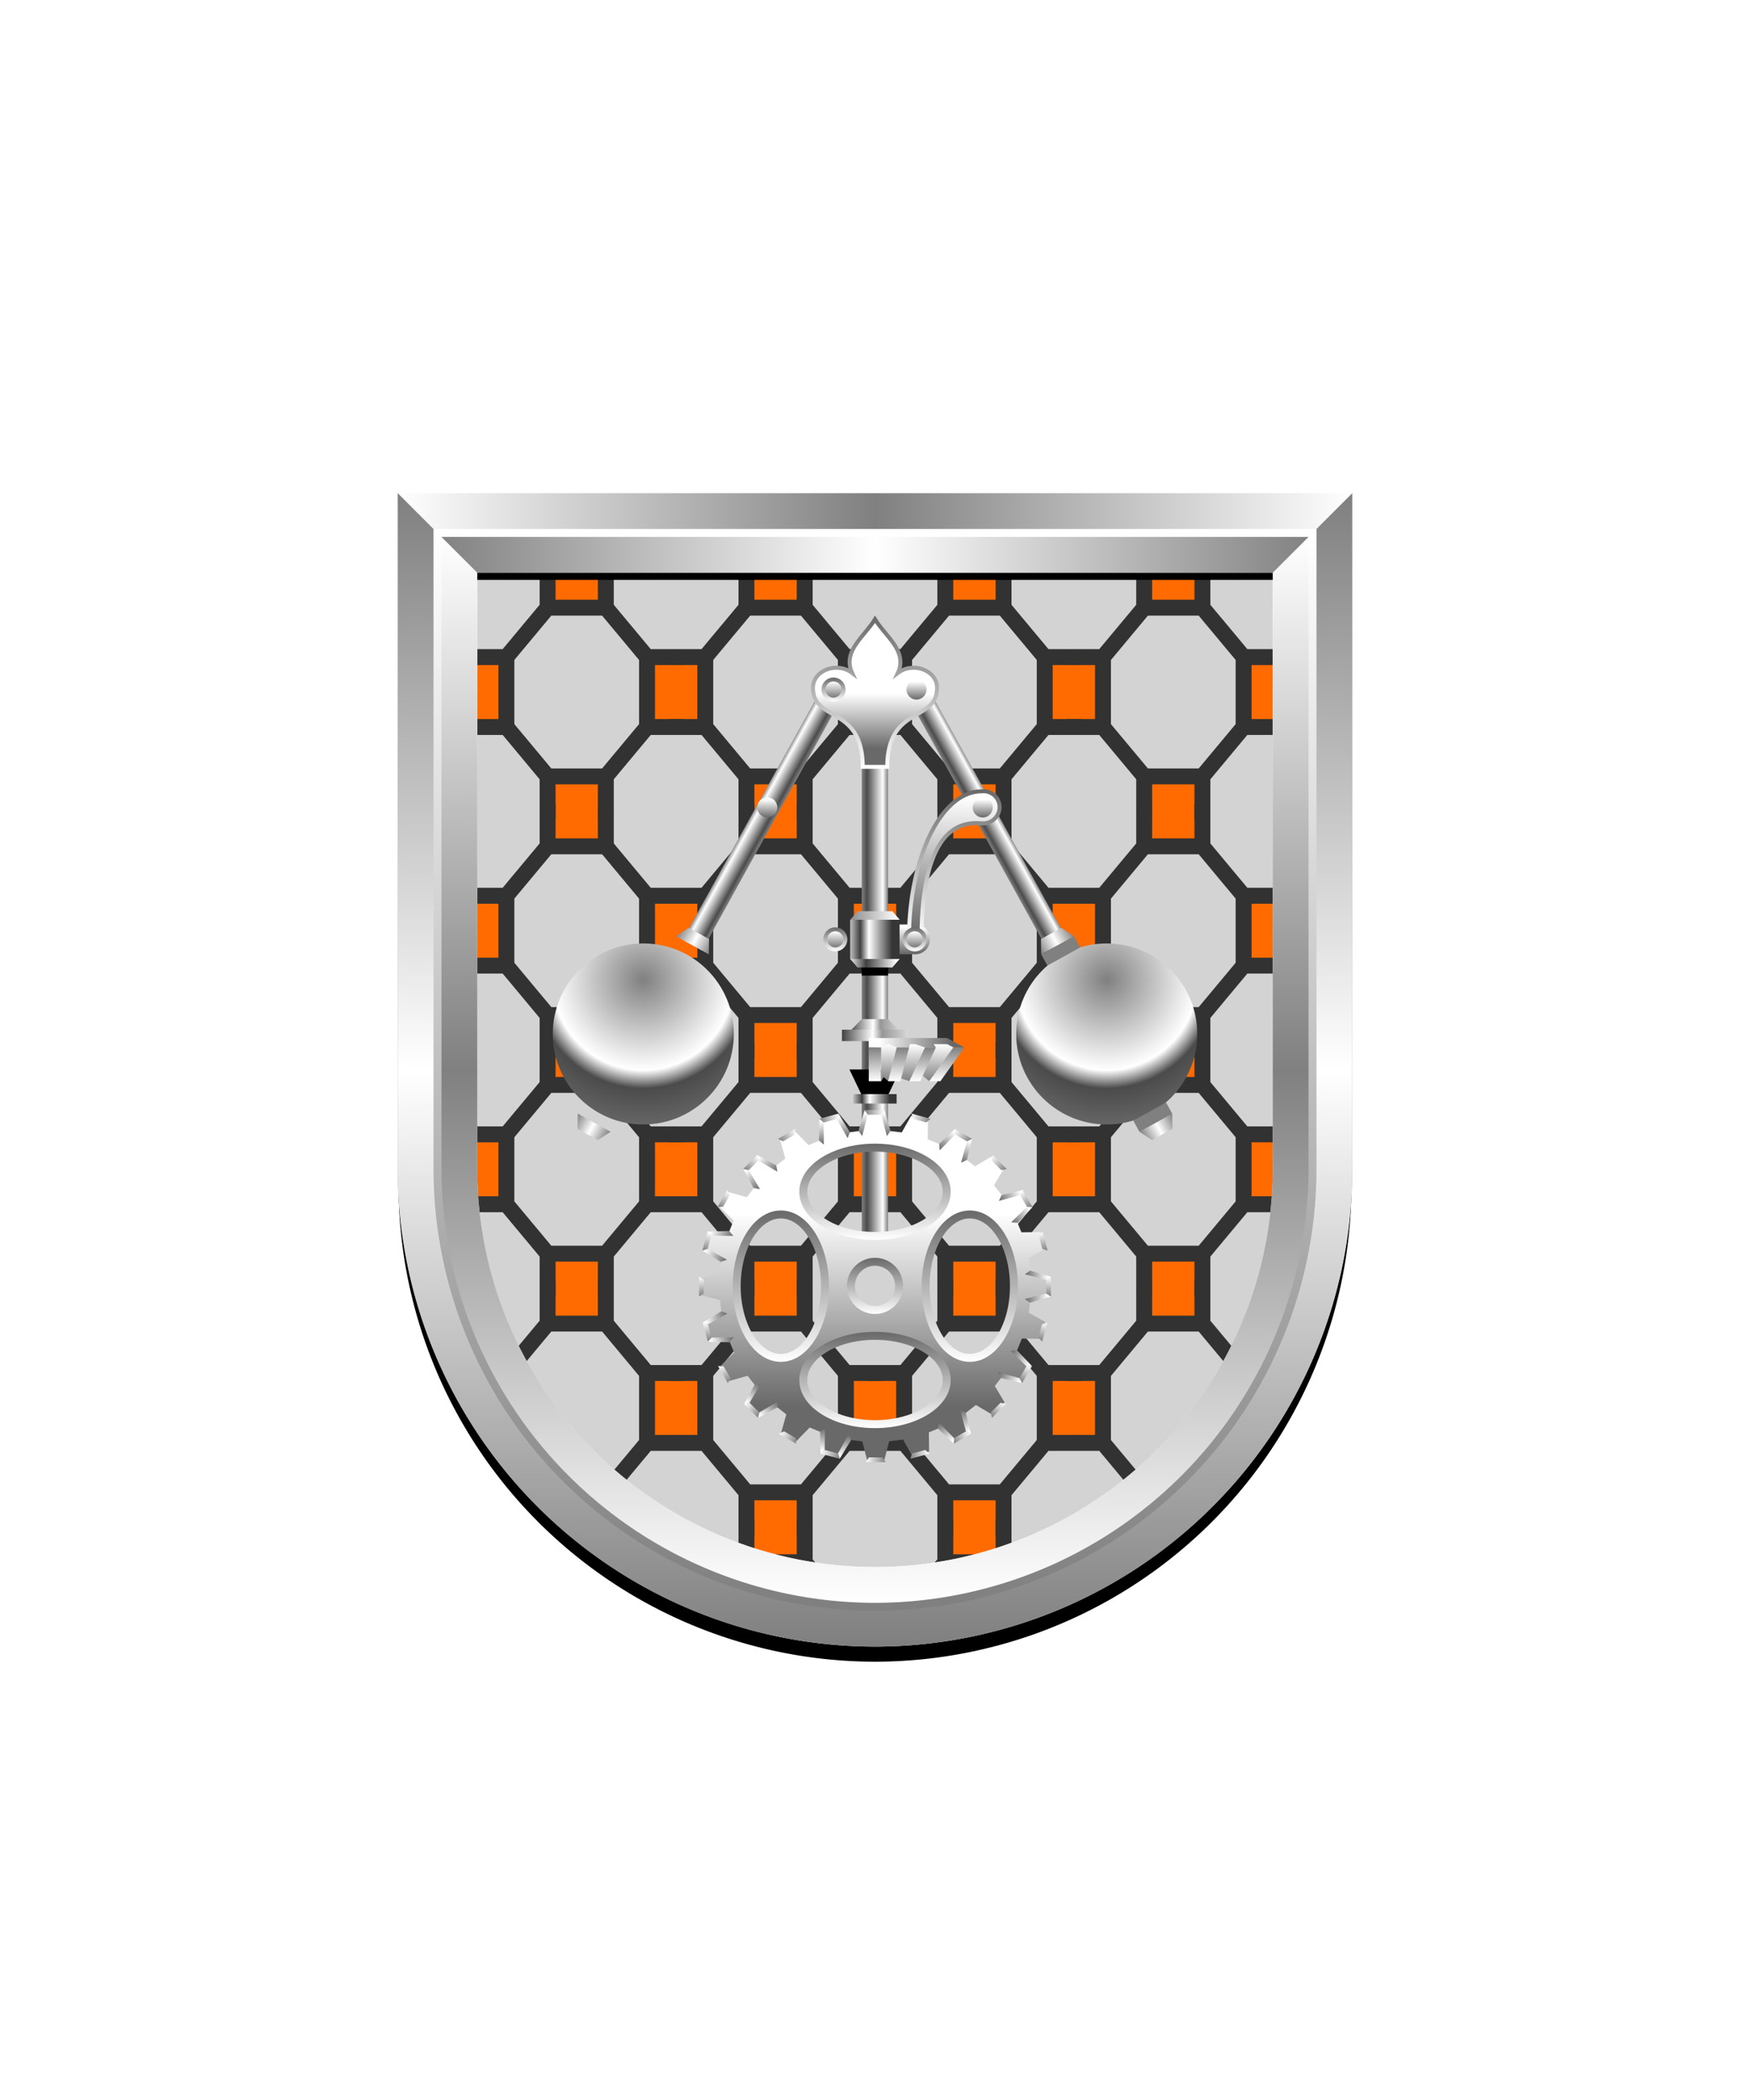 <svg xmlns="http://www.w3.org/2000/svg" xmlns:xlink="http://www.w3.org/1999/xlink" viewBox="0 0 220 264"><defs><symbol id="fi283-a" viewBox="0 0 19.822 23.787"><path d="M0 15h7.322v8.787H0zM12.5 0h7.322v8.787H12.5z" fill="#ff6b00"/></symbol><symbol id="fi283-d" viewBox="0 0 119.822 23.787"><use height="23.787" width="19.822" xlink:href="#fi283-a"/><use height="23.787" transform="translate(25)" width="19.822" xlink:href="#fi283-a"/><use height="23.787" transform="translate(50)" width="19.822" xlink:href="#fi283-a"/><use height="23.787" transform="translate(75)" width="19.822" xlink:href="#fi283-a"/><use height="23.787" transform="translate(100)" width="19.822" xlink:href="#fi283-a"/></symbol><symbol id="fi283-b" viewBox="0 0 27 32"><path d="M10.839 32v-4.394h5.322V32l2-1v-4.031l4.647-5.576H26l1-2h-3.661v-6.787H27l-1-2h-3.192l-4.647-5.575V1l-2-1v4.393h-5.322V0l-2 1v4.031l-4.646 5.575H1l-1 2h3.661v6.787H0l1 2h3.193l4.646 5.576V31ZM5.661 20.031v-8.062l4.647-5.576h6.385l4.646 5.576v8.062l-4.646 5.575h-6.385Z" fill="#323232"/></symbol><symbol id="fi283-e" viewBox="0 0 102 32"><use height="32" width="27" xlink:href="#fi283-b"/><use height="32" transform="translate(25)" width="27" xlink:href="#fi283-b"/><use height="32" transform="translate(50)" width="27" xlink:href="#fi283-b"/><use height="32" transform="translate(75)" width="27" xlink:href="#fi283-b"/></symbol><clipPath id="fi283-c"><path d="M60 72v75a50 50 0 0 0 100 0V72Z" fill="none"/></clipPath></defs><path d="M60 72v75a50 50 0 0 0 50 50 50 50 0 0 0 50-50V72Z" fill="#d3d3d3"/><g clip-path="url(#fi283-c)"><use height="23.787" transform="translate(56.339 67.607)" width="119.822" xlink:href="#fi283-d"/><use height="23.787" transform="translate(56.339 97.607)" width="119.822" xlink:href="#fi283-d"/><use height="23.787" transform="translate(56.339 127.607)" width="119.822" xlink:href="#fi283-d"/><use height="23.787" transform="translate(56.339 157.607)" width="119.822" xlink:href="#fi283-d"/><use height="23.787" transform="translate(56.339 187.607)" width="119.822" xlink:href="#fi283-d"/><use height="32" transform="translate(59 71)" width="102" xlink:href="#fi283-e"/><use height="32" transform="translate(59 101)" width="102" xlink:href="#fi283-e"/><use height="32" transform="translate(59 131)" width="102" xlink:href="#fi283-e"/><use height="32" transform="translate(59 161)" width="102" xlink:href="#fi283-e"/><use height="32" transform="translate(59 191)" width="102" xlink:href="#fi283-e"/></g><defs><linearGradient gradientUnits="userSpaceOnUse" id="h86-a" x1="1.513" x2="1.513" y1=".513" y2="2.776"><stop offset="0" stop-color="#fff"/><stop offset="1" stop-color="#696969"/></linearGradient><linearGradient id="h86-h" x1="1.513" x2="1.513" xlink:href="#h86-a" y1="3.026" y2="0"/><linearGradient gradientTransform="matrix(1 0 0 -1 0 16414.876)" id="h86-f" x1="5.944" x2="5.944" xlink:href="#h86-a" y1="16413.889" y2="16396.83"/><linearGradient id="h86-g" x1="5.946" x2="5.946" xlink:href="#h86-a" y1="18.555" y2="0"/><linearGradient id="h86-r" x1="2.016" x2="2.016" xlink:href="#h86-a" y1=".352" y2="3.26"/><linearGradient gradientUnits="userSpaceOnUse" id="h86-c" x1=".776" x2="3.256" y1=".295" y2=".295"><stop offset="0" stop-color="gray"/><stop offset="1" stop-color="#fff"/></linearGradient><linearGradient gradientTransform="matrix(1 0 0 -1 -.006 16441.299)" gradientUnits="userSpaceOnUse" id="h86-b" x1="27.682" x2="25.192" y1="16423.868" y2="16425.241"><stop offset="0" stop-color="gray"/><stop offset=".2" stop-color="#4b4b4b"/><stop offset=".8" stop-color="#fff"/><stop offset="1" stop-color="gray"/></linearGradient><linearGradient gradientUnits="userSpaceOnUse" id="h86-j" x1="13.459" x2="9.304" y1="45.111" y2="42.82"><stop offset="0" stop-color="gray"/><stop offset=".5" stop-color="#fff"/><stop offset="1" stop-color="gray"/></linearGradient><linearGradient id="h86-k" x1="12.823" x2="9.563" xlink:href="#h86-b" y1="44.777" y2="42.966"/><linearGradient id="h86-l" x1="40.006" x2="30.968" xlink:href="#h86-a" y1="45.074" y2="45.074"/><linearGradient id="h86-m" x1="34.973" x2="34.973" xlink:href="#h86-c" y1="49.909" y2="45.249"/><linearGradient id="h86-n" x1="35.28" x2="35.28" xlink:href="#h86-c" y1="45.669" y2="49.909"/><linearGradient gradientTransform="matrix(1 0 0 -1 0 16441.309)" id="h86-o" x1="35.695" x2="35.695" xlink:href="#h86-a" y1="16410.7" y2="16407.38"/><linearGradient gradientTransform="matrix(1 0 0 -1 0 264)" id="h86-u" x1="108.335" x2="111.635" xlink:href="#h86-b" y1="137.594" y2="137.594"/><linearGradient id="h86-v" x1="110.015" x2="110.015" xlink:href="#h86-a" y1="152.561" y2="176.781"/><linearGradient gradientTransform="matrix(1 0 0 -1 0 264)" gradientUnits="userSpaceOnUse" id="h86-d" x1="106.591" x2="114.737" y1="135.09" y2="135.09"><stop offset="0" stop-color="#363636"/><stop offset=".39" stop-color="#fff"/><stop offset=".503" stop-color="#969696"/><stop offset="1" stop-color="#fff"/></linearGradient><linearGradient id="h86-w" x1="105.594" x2="116.132" xlink:href="#h86-d" y1="133.834" y2="133.834"/><linearGradient id="h86-x" x1="110" x2="110" xlink:href="#h86-a" y1="165.183" y2="158.127"/><linearGradient id="h86-A" x1="110" x2="110" xlink:href="#h86-a" y1="155.875" y2="143.774"/><linearGradient gradientTransform="translate(0 23.661)" id="h86-B" x1="110" x2="110" xlink:href="#h86-a" y1="155.875" y2="143.774"/><linearGradient id="h86-C" x1="110.04" x2="110.04" xlink:href="#h86-a" y1="171.205" y2="152.175"/><linearGradient gradientTransform="matrix(1 0 0 -1 0 264)" gradientUnits="userSpaceOnUse" id="h86-e" x1="106.725" x2="113.585" y1="125.86" y2="125.86"><stop offset="0" stop-color="#fff"/><stop offset=".24" stop-color="#404040"/><stop offset=".38" stop-color="#fff"/><stop offset=".75" stop-color="#363636"/></linearGradient><linearGradient id="h86-D" x1="106.27" x2="114.09" xlink:href="#h86-e" y1="145.91" y2="145.91"/><linearGradient id="h86-E" x1="123.63" x2="95.23" xlink:href="#h86-e" y1="148.91" y2="148.91"/><linearGradient id="h86-F" x1="112.735" x2="96.665" xlink:href="#h86-e" y1="142.91" y2="142.91"/><linearGradient id="h86-G" x1="110" x2="110" xlink:href="#h86-a" y1="87.194" y2="94.087"/><linearGradient id="h86-H" x1="110" x2="110" xlink:href="#h86-a" y1="96.655" y2="77.377"/><symbol id="h86-p" viewBox="0 0 11.892 18.555"><path d="M10.068 18.294C9.926 2.994 3.64 4.275 2.376 4.275a2.075 2.075 0 0 1-2.126-2A2.02 2.02 0 0 1 2.5.25c5.156 0 9.013 8.4 9.141 17.979Z" fill="url(#h86-f)" stroke="url(#h86-g)" stroke-miterlimit="10" stroke-width=".5"/></symbol><symbol id="h86-q" viewBox="0 0 3.026 3.026"><circle cx="1.513" cy="1.513" fill="url(#h86-a)" r="1.263" stroke="url(#h86-h)" stroke-miterlimit="10" stroke-width=".5"/></symbol><symbol id="h86-y" viewBox="0 0 41.29 57.309"><circle cx="11.38" cy="43.969" fill="url(#h86-i)" r="11.38"/><path d="m34.1 0 2.441 1.351-17.782 32.137-2.441-1.351Z" fill="url(#h86-b)"/><path d="M5.67 57.309 3.11 55.9l.04-1.92 4.12 2.28Zm11.42-26.69 2.56 1.42-.04 1.92-4.12-2.28Z" fill="url(#h86-j)"/><path d="m3.144 53.986.775-1.4 4.121 2.281-.775 1.4Zm15.692-18.614.779-1.408-4.121-2.281-.779 1.409Z" fill="url(#h86-k)"/><path d="m31.45 44.479-2.18 1.19h12.02v-1.19h-9.84z" fill="url(#h86-l)"/><path d="M38.86 49.909Zm-2.67 0 1.22-.42 1.45.42.55-.51.32.51v-4.24l-.92-.42-1.8.735-.778-.315-.12-.42h-.66l-2.135.735-.455-.315.27-.42H31.45l-1.234.64 3.474 4.02 1.092-.93Z" fill="url(#h86-m)"/><path d="M39.74 45.669h1.55v4.24h-1.55Zm-3.55 4.24h-1.37l-1.96-4.24h1.37Zm-2.5 0h-1.4l-3.02-4.24h1.4Zm5.17 0h-1.55l-1.08-4.24h1.55Z" fill="url(#h86-n)"/><path d="M35.39 30.2h2.39v3.75h-2.39a1.823 1.823 0 0 1-1.78-1.97 1.771 1.771 0 0 1 1.78-1.78Z" fill="url(#h86-o)"/><use height="18.555" transform="translate(24.592 13.217)" width="11.892" xlink:href="#h86-p"/><use height="3.026" transform="translate(34.007 30.561)" width="3.026" xlink:href="#h86-q"/><use height="3.026" transform="translate(25.455 13.981)" width="3.026" xlink:href="#h86-q"/></symbol><symbol id="h86-s" viewBox="0 0 4.031 3.28"><path d="M0 2.623.776 0l.38.59-.69 2.69Zm3.566.657L2.876.59l.38-.59.775 2.623Z" fill="url(#h86-r)"/><path d="M1.156.59.776 0h2.48l-.38.59h-1.72z" fill="url(#h86-c)"/></symbol><symbol id="h86-z" viewBox="0 0 19.101 43.394"><use height="3.28" transform="rotate(-15 10.393 -54.203)" width="4.031" xlink:href="#h86-s"/><use height="3.28" transform="rotate(-30 11.267 -15.488)" width="4.031" xlink:href="#h86-s"/><use height="3.28" transform="rotate(-45 11.563 -2.286)" width="4.031" xlink:href="#h86-s"/><use height="3.28" transform="rotate(-60 11.719 4.549)" width="4.031" xlink:href="#h86-s"/><use height="3.28" transform="rotate(-75 11.815 8.846)" width="4.031" xlink:href="#h86-s"/><use height="3.28" transform="rotate(-90 11.884 11.884)" width="4.031" xlink:href="#h86-s"/><use height="3.28" transform="rotate(-105.01 11.935 14.214)" width="4.031" xlink:href="#h86-s"/><use height="3.28" transform="rotate(-120 11.98 16.119)" width="4.031" xlink:href="#h86-s"/><use height="3.28" transform="rotate(-135 12.017 17.753)" width="4.031" xlink:href="#h86-s"/><use height="3.28" transform="rotate(-150 12.05 19.219)" width="4.031" xlink:href="#h86-s"/><use height="3.28" transform="rotate(-165 12.08 20.584)" width="4.031" xlink:href="#h86-s"/></symbol><radialGradient cx=".5" cy=".2" id="h86-i" r="1"><stop offset="0" stop-color="gray"/><stop offset=".5" stop-color="#fff"/><stop offset=".6" stop-color="#4b4b4b"/><stop offset="1" stop-color="gray"/></radialGradient><filter id="h86-t"><feDropShadow dx="0" dy="2" stdDeviation="0"/></filter></defs><g filter="url(#h86-t)"><path d="M108.335 95.945h3.3v60.922h-3.3Z" fill="url(#h86-u)"/><path d="M131.854 162.692v-2.184l-2.324-.6-.226-1.739 2.07-1.166-.565-2.111-2.4.025-.677-1.612 1.707-1.671-1.092-1.893-2.3.644-1.081-1.383 1.215-2.054-1.545-1.545-2.062 1.22-1.392-1.075.637-2.281-1.892-1.092-1.681 1.716-1.617-.666.025-2.385-2.112-.566-1.176 2.088-1.736-.215-.595-2.315h-2.185l-.6 2.324-1.739.228-1.167-2.071-2.11.566.025 2.4-1.613.677-1.67-1.707-1.894 1.093.644 2.3-1.382 1.081-2.053-1.215-1.546 1.546 1.22 2.061-1.075 1.392-2.281-.637-1.093 1.893 1.716 1.679-.666 1.618-2.384-.025-.566 2.111 2.088 1.176-.215 1.737-2.315.594v2.186l2.325.595.227 1.741-2.071 1.166.566 2.111 2.4-.025.677 1.612-1.707 1.671 1.093 1.892 2.3-.643 1.081 1.382-1.212 2.059 1.545 1.546 2.061-1.219 1.392 1.074-.638 2.281 1.893 1.093 1.681-1.716 1.618.666-.026 2.385 2.112.564 1.175-2.087 1.737.215.594 2.315h2.186l.595-2.325 1.741-.226 1.166 2.07 2.111-.565-.025-2.4 1.612-.677 1.671 1.707 1.892-1.093-.643-2.3 1.382-1.081 2.054 1.215 1.545-1.545-1.22-2.062 1.075-1.392 2.281.638 1.093-1.893-1.713-1.688.666-1.618 2.385.026.565-2.112-2.088-1.176.215-1.736ZM110 144.574c4.806 0 8.715 2.356 8.715 5.25s-3.909 5.251-8.715 5.251-8.715-2.355-8.715-5.251 3.909-5.25 8.715-5.25Zm2.755 17.081A2.755 2.755 0 1 1 110 158.9a2.755 2.755 0 0 1 2.755 2.755Zm-14.591 8.75c-2.895 0-5.25-3.909-5.25-8.715s2.355-8.715 5.25-8.715 5.251 3.91 5.251 8.715-2.355 8.715-5.251 8.715ZM110 178.736c-4.806 0-8.715-2.355-8.715-5.251s3.909-5.25 8.715-5.25 8.715 2.356 8.715 5.25-3.909 5.251-8.715 5.251Zm11.916-8.331c-2.895 0-5.251-3.909-5.251-8.715s2.356-8.715 5.251-8.715 5.25 3.91 5.25 8.715-2.355 8.715-5.25 8.715Z" fill="url(#h86-v)"/><path d="M113.185 129.706h-6.4l1.55-1.591h3.3Z" fill="url(#h86-d)"/><path d="M113.185 134.445h-6.4l1.55 3.24h3.3Z"/><path d="M109.985 129.445h-4.14v1.441h8.28v-1.441Z" fill="url(#h86-w)"/><path d="M110 158.627a3.028 3.028 0 1 0 3.028 3.028 3.028 3.028 0 0 0-3.028-3.028Z" fill="none" stroke="url(#h86-x)" stroke-miterlimit="10"/><use height="57.309" transform="matrix(-1 0 0 1 150.51 86.016)" width="41.29" xlink:href="#h86-y"/><use height="43.394" transform="translate(87.885 139.998)" width="19.101" xlink:href="#h86-z"/><use height="43.394" transform="matrix(-1 0 0 1 132.115 139.998)" width="19.101" xlink:href="#h86-z"/><use height="3.28" transform="translate(107.924 139.545)" width="4.031" xlink:href="#h86-s"/><use height="3.28" transform="rotate(180 56.053 91.903)" width="4.031" xlink:href="#h86-s"/><ellipse cx="110" cy="149.824" fill="none" rx="9.015" ry="5.55" stroke="url(#h86-A)" stroke-miterlimit="10"/><ellipse cx="110" cy="173.486" fill="none" rx="9.015" ry="5.55" stroke="url(#h86-B)" stroke-miterlimit="10"/><path d="M98.164 152.675c3.066 0 5.551 4.036 5.551 9.015s-2.485 9.015-5.551 9.015-5.55-4.036-5.55-9.015 2.486-9.015 5.55-9.015Zm23.752 0c-3.066 0-5.551 4.036-5.551 9.015s2.485 9.015 5.551 9.015 5.55-4.036 5.55-9.015-2.485-9.015-5.55-9.015Z" fill="none" stroke="url(#h86-C)" stroke-miterlimit="10"/><path d="M109.985 137.545h-2.73v1.19h5.46v-1.19Z" fill="url(#h86-e)"/><use height="57.309" transform="translate(69.49 86.016)" width="41.29" xlink:href="#h86-y"/><path d="m106.88 115.625 3.05-.535 3.16.535v4.93l-3.16.535-3.05-.535Z" fill="url(#h86-D)"/><path d="M112.19 114.555h-4.38l-.92 1.07h6.22Z" fill="url(#h86-E)"/><path d="M111.635 122.642h-3.3l-.058-1.22h3.416l-.058 1.22z"/><path d="M112.175 121.625H107.8l-.92-1.07h6.22Z" fill="url(#h86-F)"/><path d="M112.87 84.605c1.266-2.764-1.516-4.544-2.87-6.75-1.354 2.206-4.136 3.986-2.87 6.75-1.924-1.47-4.928-.329-4.928 1.859 0 4.366 6.258 2.189 6.258 9.941h3.08c0-7.752 6.258-5.575 6.258-9.941.002-2.188-3.004-3.329-4.928-1.859Z" fill="url(#h86-G)" stroke="url(#h86-H)" stroke-miterlimit="10" stroke-width=".5"/><use height="3.026" transform="translate(103.27 85.172)" width="3.026" xlink:href="#h86-q"/><use height="3.026" transform="matrix(-1 0 0 1 116.73 85.172)" width="3.026" xlink:href="#h86-q"/></g><defs><linearGradient id="fr0-a" x1="0" x2="0" y1="0" y2="1"><stop offset="0" stop-color="#fff"/><stop offset=".5" stop-color="gray"/><stop offset="1" stop-color="#fff"/></linearGradient><linearGradient id="fr0-c" x1="0" x2="1" xlink:href="#fr0-a" y1="0" y2="0"/><linearGradient id="fr0-b" x1="0" x2="1" y1="0" y2="0"><stop offset="0" stop-color="gray"/><stop offset=".5" stop-color="#fff"/><stop offset="1" stop-color="gray"/></linearGradient><linearGradient id="fr0-d" x1="0" x2="0" xlink:href="#fr0-b" y1="0" y2="1"/><linearGradient id="fr0-e" x1="0" x2="0" y1="1" y2="0"><stop offset="0" stop-color="gray"/><stop offset="1" stop-color="#fff"/></linearGradient></defs><path d="M110 204a55.06 55.06 0 0 1-55-55V68h110v81a55.06 55.06 0 0 1-55 55Z" fill="none" stroke="#000" stroke-width="9.8"/><path d="M110 202a55.06 55.06 0 0 1-55-55V67h110v80a55.06 55.06 0 0 1-55 55Z" fill="none" stroke="url(#fr0-a)" stroke-width="10"/><path d="M55 67h110l5-5H50Z" fill="url(#fr0-c)"/><path d="m55 67 5 5h100l5-5Z" fill="url(#fr0-b)"/><path d="M165 67v80a55 55 0 0 1-110 0V67l-5-5v85a60 60 0 0 0 120 0V62Z" fill="url(#fr0-d)"/><path d="M110 202a55.06 55.06 0 0 1-55-55V67h110v80a55.06 55.06 0 0 1-55 55Z" fill="none" stroke="url(#fr0-e)"/><path d="M0 0h220v264H0z" fill="none"/></svg>
